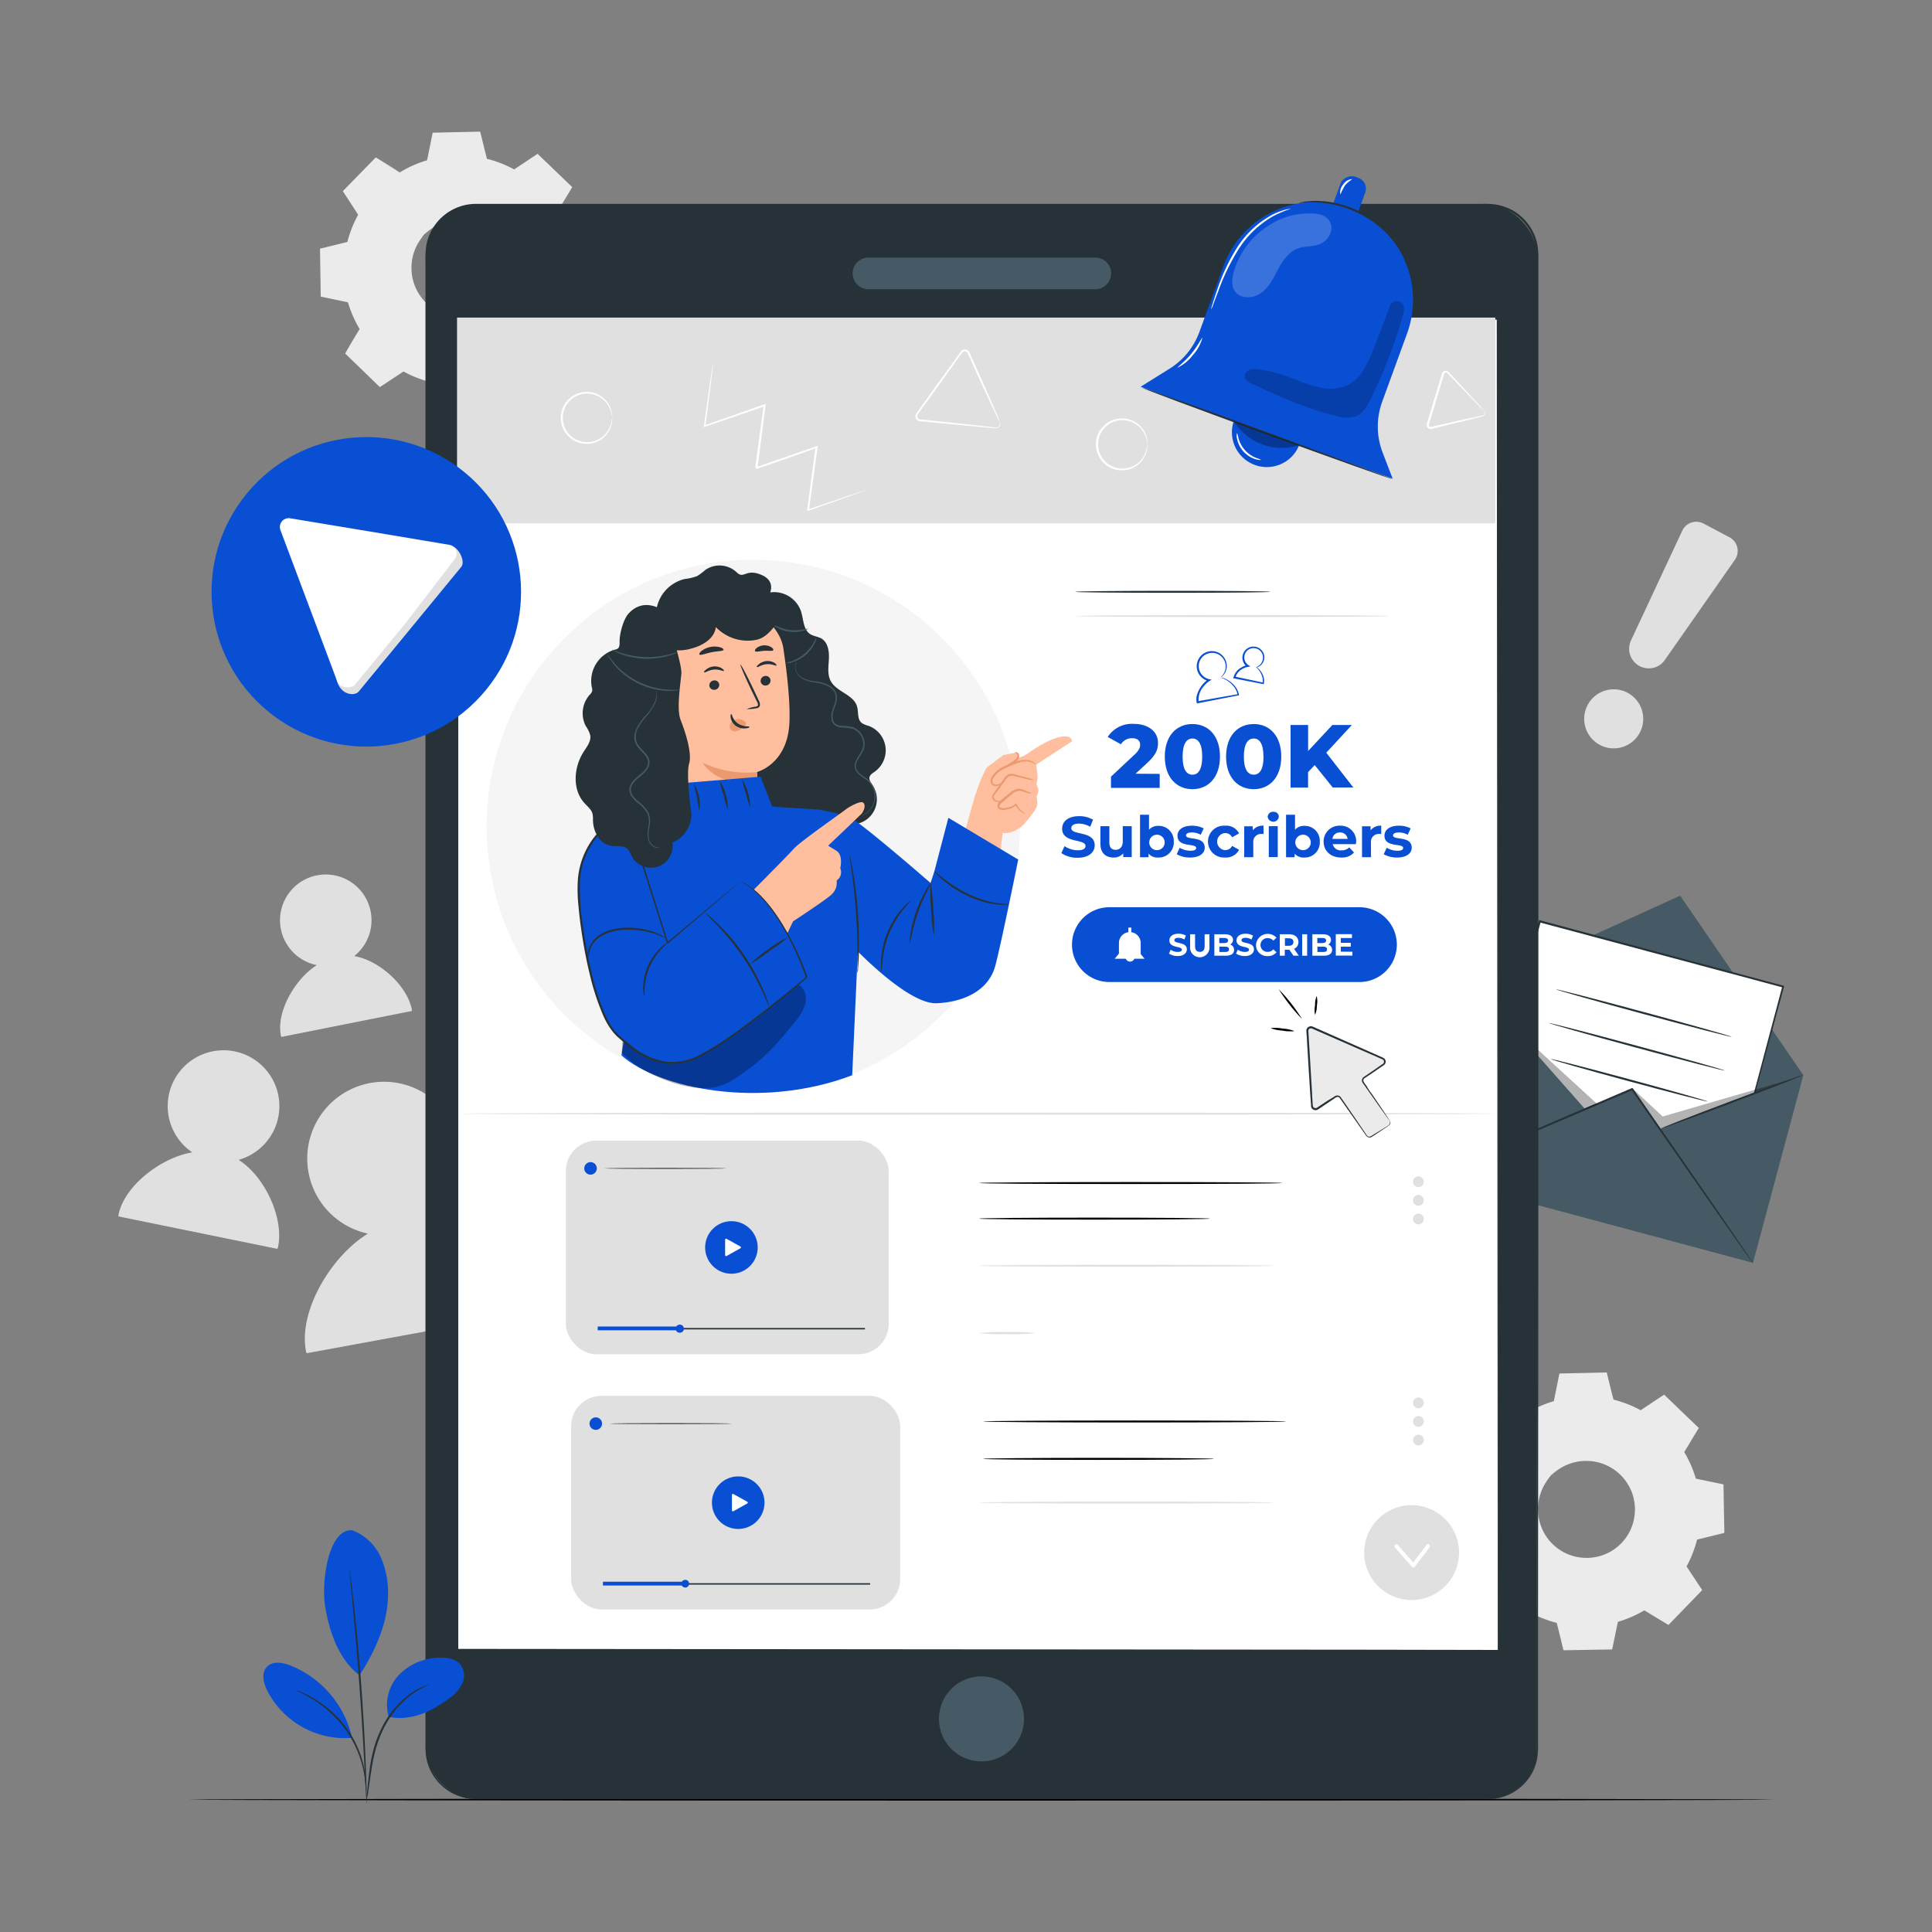 <svg xmlns="http://www.w3.org/2000/svg" viewBox="0 0 500 500"><rect x="0" y="0" width="500" height="500" fill="#808080" stroke="none"/><g id="freepik--background-complete--inject-150"><path d="M395.06,365.79a29.66,29.66,0,0,1,7.16-3.11l1.47-7.08,12-.21,1.72,7a29.23,29.23,0,0,1,7.26,2.85l6.06-4,8.61,8.32-3.75,6.18a29.22,29.22,0,0,1,3.11,7.16l7.09,1.48.21,12-7,1.72a29.33,29.33,0,0,1-2.86,7.27l4,6-8.32,8.61-6.19-3.75a28.9,28.9,0,0,1-7.16,3.11l-1.47,7.09-12,.21-1.72-7a29.26,29.26,0,0,1-7.26-2.86l-6,4-8.62-8.32,3.75-6.18a29.61,29.61,0,0,1-3.11-7.16l-7.09-1.48-.21-12,7-1.73a29.41,29.41,0,0,1,2.86-7.26l-4-6,8.31-8.62,6.19,3.75Zm6.38,15.95a12.85,12.85,0,1,0,18.17-.31A12.85,12.85,0,0,0,401.44,381.74Z" style="fill:#ebebeb"></path><path d="M401.44,381.74a9.72,9.72,0,0,1,2.39-2.09,12.79,12.79,0,0,1,8.38-2,12.94,12.94,0,0,1,5.7,2,13.13,13.13,0,0,1,4.61,5.19,12.67,12.67,0,0,1,1.17,3.6,12.5,12.5,0,0,1,.07,4,13.13,13.13,0,0,1-10.85,11.23,12.49,12.49,0,0,1-4,.07,12.69,12.69,0,0,1-3.65-1,13.21,13.21,0,0,1-5.35-4.43,13,13,0,0,1-.53-14.06,9.84,9.84,0,0,1,2-2.47c.07.06-.77.85-1.76,2.61a12.79,12.79,0,0,0-1.42,8.22,12.47,12.47,0,0,0,2.2,5.35,12.66,12.66,0,0,0,5.13,4.16,12.6,12.6,0,0,0,7.2.88A12.45,12.45,0,0,0,423,392.34a11.71,11.71,0,0,0-.05-3.74,11.49,11.49,0,0,0-1.08-3.42,12.59,12.59,0,0,0-9.76-7,12.8,12.8,0,0,0-8.16,1.71C402.26,380.94,401.5,381.81,401.44,381.74Z" style="fill:#ebebeb"></path><path d="M395.06,365.79l-.4-.21-1.19-.68-4.66-2.76H389l-8.27,8.66,0-.23,4,6,.07.11-.06.12A29,29,0,0,0,381.9,384l0,.14-.14,0-7,1.74.2-.26c.07,3.77.15,7.77.23,12l-.23-.27,7.09,1.46.18,0,.05.18a29.43,29.43,0,0,0,3.09,7.08l.1.17-.1.16-3.74,6.19-.05-.4,8.62,8.3-.42,0,6-4,.18-.12.19.11a29.6,29.6,0,0,0,7.18,2.82l.21.05.05.21c.54,2.2,1.13,4.6,1.72,7l-.35-.28,12-.21-.35.29c.46-2.24,1-4.66,1.47-7.09l.05-.22.21-.06a29.33,29.33,0,0,0,7.07-3.07h0l.19-.12.19.12,6.19,3.75-.46.06,8.32-8.61,0,.45q-2-3.06-4-6.05l-.12-.19.1-.19a28.71,28.71,0,0,0,2.83-7.17l0-.21.21-.05,7-1.72-.26.35q-.11-6.14-.2-12l.27.33-7.09-1.48-.19-.05-.06-.19A28.77,28.77,0,0,0,435.3,376l-.1-.17.1-.16,3.76-6.18.05.38-8.6-8.34.35,0-6.06,3.95-.13.09-.14-.08a29.54,29.54,0,0,0-7.2-2.85l-.14,0,0-.15c-.62-2.55-1.18-4.86-1.7-7l.21.16-12,.16.16-.13c-.61,2.83-1.11,5.15-1.52,7.08l0,.07-.07,0a30.14,30.14,0,0,0-5.47,2.1l-1.29.68a2.18,2.18,0,0,1-.43.21l.4-.27c.27-.17.69-.42,1.26-.72a28.38,28.38,0,0,1,5.47-2.23l-.09.09,1.43-7.1,0-.13h.13l12-.26h.18l0,.17c.54,2.18,1.11,4.48,1.75,7l-.18-.18a29.62,29.62,0,0,1,7.33,2.86h-.27l6-4,.19-.12.16.16,8.63,8.3.18.16-.13.21-3.74,6.2v-.33a29.52,29.52,0,0,1,3.16,7.23l-.25-.23,7.09,1.47.26.05v.27c.07,3.89.14,7.89.22,12v.28l-.27.07-7,1.73.26-.26a29.55,29.55,0,0,1-2.88,7.35l0-.37c1.31,2,2.64,4,4,6.05l.16.24-.2.21L432,420.33l-.2.21-.25-.15-6.19-3.75h.38a29.65,29.65,0,0,1-7.25,3.15l.26-.28c-.51,2.43-1,4.85-1.47,7.09l-.06.28h-.3l-12,.2h-.29l-.07-.28c-.59-2.43-1.18-4.83-1.72-7l.27.26a29.89,29.89,0,0,1-7.35-2.9h.36l-6.06,4-.23.15-.19-.19c-3-2.89-5.9-5.72-8.61-8.33l-.19-.18.14-.23,3.76-6.18v.33a29.61,29.61,0,0,1-3.13-7.24l.23.21L374.78,398l-.22,0v-.23q-.09-6.31-.18-12v-.21l.2-.05,7-1.7-.18.18a29.43,29.43,0,0,1,2.9-7.32v.23l-3.94-6.07-.08-.13.1-.1,8.37-8.57.06-.07.08.05,4.56,2.84,1.17.74A3.22,3.22,0,0,1,395.06,365.79Z" style="fill:#ebebeb"></path><path d="M103.47,44.63a29.27,29.27,0,0,1,7.16-3.11l1.47-7.09,12-.21,1.73,7a29.26,29.26,0,0,1,7.26,2.86l6.05-4,8.62,8.32L144,54.65a29.27,29.27,0,0,1,3.11,7.16l7.08,1.47.21,12-7,1.72a29.65,29.65,0,0,1-2.86,7.26l4,6.06-8.31,8.61L134,95.16a29.27,29.27,0,0,1-7.16,3.11l-1.48,7.09-12,.21-1.72-7a29.33,29.33,0,0,1-7.27-2.86l-6,4L89.7,91.33l3.75-6.19A28.9,28.9,0,0,1,90.34,78l-7.09-1.47-.21-12,7-1.72a29.26,29.26,0,0,1,2.86-7.26l-4-6.06,8.32-8.61,6.19,3.75Zm6.38,15.95A12.85,12.85,0,1,0,128,60.26,12.83,12.83,0,0,0,109.85,60.58Z" style="fill:#ebebeb"></path><path d="M109.85,60.58a9.61,9.61,0,0,1,2.39-2.1,12.85,12.85,0,0,1,8.38-2,13,13,0,0,1,10.3,7.21,13.14,13.14,0,0,1,1.24,7.56,13.1,13.1,0,0,1-10.84,11.24,12.2,12.2,0,0,1-3.95.06,12,12,0,0,1-3.65-1,13.19,13.19,0,0,1-5.35-4.42,12.91,12.91,0,0,1-2.22-5.62A12.74,12.74,0,0,1,107.84,63a9.88,9.88,0,0,1,2-2.46,31,31,0,0,0-1.77,2.61,12.84,12.84,0,0,0-1.42,8.22,12.55,12.55,0,0,0,7.34,9.5,12.49,12.49,0,0,0,7.2.89,12.45,12.45,0,0,0,10.25-10.62,11.77,11.77,0,0,0,0-3.75A11.9,11.9,0,0,0,130.31,64a12.51,12.51,0,0,0-9.75-7,12.85,12.85,0,0,0-8.17,1.7C110.66,59.78,109.91,60.65,109.85,60.58Z" style="fill:#ebebeb"></path><path d="M103.47,44.63a2.44,2.44,0,0,1-.4-.21l-1.19-.69L97.22,41l.14,0L89.1,49.62l0-.23,4,6,.07.11-.06.11a28.88,28.88,0,0,0-2.81,7.22l0,.14-.14,0-7,1.75.2-.26c.08,3.77.16,7.77.24,12l-.23-.28,7.09,1.46.18,0,0,.18A29.43,29.43,0,0,0,93.72,85l.1.16-.1.17L90,91.5l0-.41,8.62,8.31-.43,0,6-4,.18-.12.18.1a29,29,0,0,0,7.18,2.82l.21,0,0,.21c.54,2.2,1.14,4.61,1.73,7l-.36-.27,12-.22-.35.29c.46-2.24,1-4.65,1.47-7.08l0-.22.22-.06a29.09,29.09,0,0,0,7.06-3.07h0l.19-.11.19.11,6.19,3.76-.46.05L148.2,90l0,.45q-2-3-4-6l-.12-.18.11-.19A29,29,0,0,0,147,76.89l.05-.21.21-.05,7-1.71-.27.34q-.09-6.14-.19-12l.27.32L147,62.13l-.19,0-.06-.19a29.39,29.39,0,0,0-3.06-7.09l-.1-.16.1-.17c1.28-2.12,2.54-4.17,3.76-6.18l.05.38-8.6-8.33.35,0-6.06,3.95-.14.09-.14-.08a29.08,29.08,0,0,0-7.19-2.85l-.14,0,0-.14c-.62-2.56-1.17-4.86-1.7-7l.22.17-12,.16.16-.13c-.6,2.82-1.1,5.14-1.52,7.07v.07l-.07,0a30.63,30.63,0,0,0-5.48,2.11l-1.28.67-.43.22a3.22,3.22,0,0,1,.4-.27c.27-.17.68-.42,1.26-.73a28.23,28.23,0,0,1,5.46-2.23l-.08.09,1.43-7.09,0-.13h.14l12-.27h.17l.05.17,1.74,7-.17-.17a29.38,29.38,0,0,1,7.33,2.86h-.27l6-4,.19-.13.16.16,8.63,8.3.18.17-.13.21-3.74,6.19v-.33a29.6,29.6,0,0,1,3.16,7.24l-.25-.23L154.24,63l.27.06v.27q.12,5.84.23,12v.28l-.27.07-7,1.73.26-.27a29.65,29.65,0,0,1-2.89,7.36v-.37l4,6,.16.24-.2.21-8.32,8.62-.2.21-.25-.16-6.19-3.75h.37a29.76,29.76,0,0,1-7.24,3.14l.26-.27-1.48,7.08-.06.29h-.29l-12,.21h-.29l-.07-.28-1.72-7,.26.26a29.66,29.66,0,0,1-7.35-2.9h.37l-6.06,4-.23.15-.2-.19-8.6-8.33-.19-.18.14-.22C90.73,89,92,86.89,93.18,85v.33A29.94,29.94,0,0,1,90,78.06l.23.22-7.08-1.49L83,76.74v-.23c-.06-4.2-.12-8.2-.18-12v-.21l.21,0,7-1.71-.17.18a29.36,29.36,0,0,1,2.9-7.31v.22L88.81,49.6l-.09-.13.11-.11,8.36-8.56.07-.07.08.05,4.56,2.83,1.17.75A4.69,4.69,0,0,1,103.47,44.63Z" style="fill:#ebebeb"></path><path d="M435.38,137.32,422.1,165.74a5.07,5.07,0,0,0,1.9,6.45h0a5.07,5.07,0,0,0,6.86-1.39L449,144.86a4,4,0,0,0-1.41-5.81l-6.75-3.57A4,4,0,0,0,435.38,137.32Z" style="fill:#e0e0e0"></path><path d="M422.84,191.62a7.64,7.64,0,1,1,.38-10.79A7.64,7.64,0,0,1,422.84,191.62Z" style="fill:#e0e0e0"></path><path d="M111.5,315.58a19.87,19.87,0,1,0-16.27,3.68c-9.45,5.74-18,19.92-16.06,30.33,0,.22.14.41.18.63l56.84-10.43c0-.22,0-.44-.05-.66C134.22,328.66,122.31,317.57,111.5,315.58Z" style="fill:#e0e0e0"></path><path d="M61.76,300.17a14.45,14.45,0,1,0-12-1.94c-7.94,1.3-17.54,8.55-19.08,16.1,0,.16,0,.31-.05.47l41.18,8.41c0-.16.12-.3.15-.46C73.54,315.17,68.51,304.45,61.76,300.17Z" style="fill:#e0e0e0"></path><path d="M91.67,247.43A11.84,11.84,0,1,0,82,249.77c-5.58,3.5-10.54,12-9.31,18.21,0,.13.09.25.12.38l33.78-6.72c0-.13,0-.26,0-.39C105.33,255,98.13,248.52,91.67,247.43Z" style="fill:#e0e0e0"></path></g><g id="freepik--Floor--inject-150"><path d="M459,465.74c0,.14-91.8.26-205,.26s-205-.12-205-.26,91.78-.26,205.05-.26S459,465.6,459,465.74Z"></path></g><g id="freepik--Mail--inject-150"><polygon points="434.82 231.8 382.52 255.6 416.88 298.64 436.15 298.96 466.67 278.2 434.82 231.8" style="fill:#455a64"></polygon><rect x="386.74" y="247.45" width="68.7" height="65.19" transform="translate(41.5 614.19) rotate(-74.98)" style="fill:#fff"></rect><path d="M443.67,321.67a3.34,3.34,0,0,1,.08-.33l.23-.92c.22-.83.53-2,.94-3.59.83-3.14,2-7.72,3.57-13.54l12.76-48,.17.27-63-16.86h0l.32-.18-17.84,66.34-.16-.27,45.58,12.35,12.78,3.49,3.38.93c.77.21,1.17.34,1.17.34l-1.13-.28-3.35-.87-12.77-3.37L380.65,305l-.22-.06.06-.21c5.14-19.21,11.24-42,17.77-66.37l.06-.25.26.07h0l62.95,16.92.22.06-.06.22c-5.38,19.87-9.87,36.47-13,48.12-1.58,5.78-2.82,10.33-3.68,13.46-.42,1.53-.75,2.71-1,3.53-.11.38-.2.68-.26.9A2,2,0,0,1,443.67,321.67Z" style="fill:#263238"></path><polygon points="369.47 304.24 382.52 255.6 410.35 287.17 422.37 281.76 429.78 292.09 466.72 278.19 453.67 326.83 369.47 304.24" style="fill:#455a64"></polygon><path d="M453.67,326.83s-.07-.07-.19-.22L453,326c-.44-.62-1.06-1.49-1.85-2.58l-6.75-9.58L422.18,282l.32.09-1.22.53c-14.25,6.11-27.17,11.6-36.55,15.52-4.68,2-8.48,3.53-11.12,4.59-1.32.53-2.34.93-3.05,1.19a3.76,3.76,0,0,1-1.08.34l51.59-22.12,1.22-.52a.26.26,0,0,1,.32.09l22.08,31.91,6.61,9.67,1.78,2.64c.18.29.33.51.45.69A2.28,2.28,0,0,1,453.67,326.83Z" style="fill:#263238"></path><line x1="410.35" y1="287.17" x2="382.52" y2="255.6"></line><path d="M448.2,268.34c0,.14-10.26-2.5-22.83-5.9s-22.73-6.27-22.69-6.4,10.25,2.5,22.83,5.9S448.24,268.2,448.2,268.34Z" style="fill:#263238"></path><path d="M446.39,277.06c0,.14-10.26-2.5-22.83-5.9s-22.73-6.27-22.7-6.4,10.26,2.5,22.83,5.9S446.42,276.92,446.39,277.06Z" style="fill:#263238"></path><path d="M442,285.08c0,.14-9.18-2.21-20.42-5.25s-20.33-5.62-20.29-5.76,9.18,2.21,20.42,5.25S442,284.94,442,285.08Z" style="fill:#263238"></path><g style="opacity:0.3"><polygon points="391.1 265.33 413.43 285.79 410.23 287.04 391.1 265.33"></polygon></g><g style="opacity:0.3"><path d="M422.56,281.75l7.74,7.2s34.38-10,34.16-9.91l-34.68,13Z"></path></g><path d="M466.72,278.19c0,.13-8.18,3.35-18.38,7.19s-18.51,6.85-18.56,6.71,8.17-3.35,18.38-7.19S466.67,278.05,466.72,278.19Z" style="fill:#263238"></path></g><g id="freepik--Device--inject-150"><rect x="110.28" y="53.05" width="287.47" height="412.54" rx="12.83" style="fill:#263238"></rect><path d="M384.92,465.59l.89-.07a6.44,6.44,0,0,0,1.1-.13,11.34,11.34,0,0,0,1.51-.33,13,13,0,0,0,3.91-1.9,12.8,12.8,0,0,0,3.91-4.52,13.08,13.08,0,0,0,1.2-3.41,20.1,20.1,0,0,0,.23-4c0-2.83,0-5.93,0-9.28,0-6.72,0-14.46,0-23.17,0-34.87-.05-85.32-.09-147.66,0-31.17,0-65.31,0-102q0-27.48,0-56.8V82.62q0-7.52,0-15.16a19.59,19.59,0,0,0-.2-3.76,12,12,0,0,0-1.19-3.54,12.73,12.73,0,0,0-5.18-5.33,14,14,0,0,0-3.55-1.28,20.12,20.12,0,0,0-3.82-.24H123.14a12.55,12.55,0,0,0-12.35,10.22,22.49,22.49,0,0,0-.22,4.36v48.24q0,34.75,0,68.42c0,44.86,0,88.13,0,129.34s0,80.39,0,117v13.63q0,3.38,0,6.72a22.4,22.4,0,0,0,.15,3.3,12.45,12.45,0,0,0,.88,3.13,12.62,12.62,0,0,0,9.81,7.49,21.32,21.32,0,0,0,3.21.14h9.64l48.93,0,147.65.09,40.14.06,10.44,0,3.56,0-3.56,0-10.44,0-40.14.06-147.65.09-48.93,0h-9.64a21.16,21.16,0,0,1-3.27-.14,13.11,13.11,0,0,1-10.18-7.75,13.67,13.67,0,0,1-.91-3.25,21.18,21.18,0,0,1-.15-3.37c0-2.23,0-4.47,0-6.72V431c0-36.65,0-75.82,0-117s0-84.48,0-129.34q0-33.65,0-68.42V67.91a23.27,23.27,0,0,1,.23-4.47,13.1,13.1,0,0,1,12.92-10.68h260.4a19.14,19.14,0,0,1,3.92.25,14.43,14.43,0,0,1,3.71,1.33,13.33,13.33,0,0,1,5.4,5.56,12.73,12.73,0,0,1,1.23,3.69,20.86,20.86,0,0,1,.21,3.85V82.62q0,15.06,0,29.71,0,29.28,0,56.8c0,36.66,0,70.8,0,102,0,62.34-.07,112.79-.09,147.66,0,8.71,0,16.45,0,23.17,0,3.35,0,6.45,0,9.28a20.49,20.49,0,0,1-.26,4.05,13.44,13.44,0,0,1-1.21,3.44,13.07,13.07,0,0,1-4,4.53,12.65,12.65,0,0,1-3.95,1.88,10,10,0,0,1-1.51.33,6.25,6.25,0,0,1-1.11.11Z" style="fill:#263238"></path><rect x="118.28" y="82.48" width="269.34" height="344.52" style="fill:#fff"></rect><path d="M387.62,427c0-2.28-.11-140-.26-344.52l.26.26-269.31,0h0l.29-.29c0,127.75,0,246.38,0,344.52l-.24-.24,269.34.24-269.34.24H118V427c0-98.14,0-216.77-.05-344.52v-.29h.32l269.31,0h.26v.26C387.72,287,387.62,424.72,387.62,427Z" style="fill:#263238"></path><path d="M265,444.85a11,11,0,1,1-11-11A11,11,0,0,1,265,444.85Z" style="fill:#455a64"></path><path d="M331.85,306.17c0,.15-17.58.26-39.27.26s-39.28-.11-39.28-.26,17.58-.26,39.28-.26S331.85,306,331.85,306.17Z"></path><path d="M313.2,315.38c0,.15-13.41.26-29.95.26s-29.95-.11-29.95-.26,13.41-.26,29.95-.26S313.2,315.24,313.2,315.38Z"></path><path d="M329.68,327.57c0,.14-17.1.26-38.19.26s-38.19-.12-38.19-.26,17.1-.26,38.19-.26S329.68,327.43,329.68,327.57Z" style="fill:#e0e0e0"></path><path d="M367.09,307.23h0a1.39,1.39,0,0,1-1.4-1.39h0a1.4,1.4,0,0,1,1.4-1.4h0a1.4,1.4,0,0,1,1.39,1.4h0A1.39,1.39,0,0,1,367.09,307.23Z" style="fill:#e0e0e0"></path><path d="M367.09,312.05h0a1.39,1.39,0,0,1-1.4-1.39h0a1.4,1.4,0,0,1,1.4-1.4h0a1.4,1.4,0,0,1,1.39,1.4h0A1.39,1.39,0,0,1,367.09,312.05Z" style="fill:#e0e0e0"></path><path d="M367.09,316.87h0a1.4,1.4,0,0,1-1.4-1.4h0a1.39,1.39,0,0,1,1.4-1.39h0a1.39,1.39,0,0,1,1.39,1.39h0A1.4,1.4,0,0,1,367.09,316.87Z" style="fill:#e0e0e0"></path><path d="M332.93,367.88c0,.14-17.59.26-39.28.26s-39.27-.12-39.27-.26,17.58-.26,39.27-.26S332.93,367.74,332.93,367.88Z"></path><path d="M314.26,377.55c0,.15-13.4.27-29.94.27s-29.95-.12-29.95-.27,13.41-.26,29.95-.26S314.26,377.41,314.26,377.55Z"></path><path d="M329.68,388.87c0,.14-17.1.26-38.19.26s-38.19-.12-38.19-.26,17.1-.26,38.19-.26S329.68,388.73,329.68,388.87Z" style="fill:#e0e0e0"></path><path d="M367.09,364.46h0a1.4,1.4,0,0,1-1.4-1.4h0a1.39,1.39,0,0,1,1.4-1.39h0a1.39,1.39,0,0,1,1.39,1.39h0A1.4,1.4,0,0,1,367.09,364.46Z" style="fill:#e0e0e0"></path><path d="M367.09,369.27h0a1.39,1.39,0,0,1-1.4-1.39h0a1.4,1.4,0,0,1,1.4-1.4h0a1.4,1.4,0,0,1,1.39,1.4h0A1.39,1.39,0,0,1,367.09,369.27Z" style="fill:#e0e0e0"></path><path d="M367.09,374.09h0a1.39,1.39,0,0,1-1.4-1.39h0a1.4,1.4,0,0,1,1.4-1.4h0a1.4,1.4,0,0,1,1.39,1.4h0A1.39,1.39,0,0,1,367.09,374.09Z" style="fill:#e0e0e0"></path><rect x="118.28" y="82.19" width="268.71" height="53.24" style="fill:#e0e0e0"></rect><path d="M258.72,109.22a2.52,2.52,0,0,1-.32-.58c-.21-.45-.49-1-.83-1.73-.73-1.56-1.73-3.73-3-6.38q-.93-2-2-4.42l-1.12-2.46-.58-1.29-.3-.66a1.61,1.61,0,0,0-.32-.54.84.84,0,0,0-1.06-.07,2.51,2.51,0,0,0-.43.53l-.45.62-1.83,2.56-3.87,5.37-3.87,5.36-.93,1.29a3.49,3.49,0,0,0-.39.59.89.89,0,0,0,0,.58.83.83,0,0,0,.38.44,1.82,1.82,0,0,0,.65.13l1.48.15,10.38,1.1,7,.79a1.07,1.07,0,0,0,1.42-.74,1.5,1.5,0,0,0,0-.64.87.87,0,0,1,.13.66,1.13,1.13,0,0,1-.44.72,1.43,1.43,0,0,1-1.11.21l-7-.63-10.39-1-1.48-.15-.38,0a1.18,1.18,0,0,1-.45-.14,1.31,1.31,0,0,1-.61-.68,1.32,1.32,0,0,1,0-.94,3.9,3.9,0,0,1,.45-.72q.47-.63.93-1.29l3.86-5.37,3.87-5.36c.63-.87,1.24-1.72,1.85-2.55l.45-.62.22-.31a1.22,1.22,0,0,1,.32-.32,1.33,1.33,0,0,1,1.68.11,1.94,1.94,0,0,1,.42.7l.29.66.58,1.29c.38.85.74,1.68,1.1,2.48l2,4.44c1.17,2.68,2.13,4.87,2.81,6.45.31.72.55,1.31.74,1.76A3,3,0,0,1,258.72,109.22Z" style="fill:#fff"></path><path d="M384.13,106.34s-.14-.09-.36-.3l-.95-.93-3.41-3.52-2.35-2.44c-.42-.44-.85-.9-1.3-1.36l-.68-.72c-.22-.21-.48-.56-.66-.63a.51.51,0,0,0-.62.17,1.93,1.93,0,0,0-.15.42l-.15.51q-.31,1-.63,2.1l-1.32,4.42c-.46,1.51-.9,3-1.33,4.41l-.33,1.06c-.13.39-.17.58,0,.79a.53.53,0,0,0,.31.17,1.23,1.23,0,0,0,.42-.06l1-.23,7.08-1.62,4.79-1a.73.73,0,0,0,.76-.78c0-.28-.17-.4-.14-.42a.59.59,0,0,1,.25.41.84.84,0,0,1-.12.59,1.05,1.05,0,0,1-.7.4l-4.75,1.2-7.06,1.72-1,.25-.27.06a1,1,0,0,1-1-.33,1,1,0,0,1-.25-.66,3.14,3.14,0,0,1,.14-.6c.11-.35.21-.7.32-1.06.42-1.43.87-2.9,1.32-4.41s.9-3,1.33-4.41c.22-.71.43-1.41.64-2.1l.16-.51.07-.25a1,1,0,0,1,.15-.31,1,1,0,0,1,1.22-.33,1.55,1.55,0,0,1,.46.38l.35.37.67.72c.44.48.86.94,1.28,1.38l2.29,2.49L383,105l.88,1A2.08,2.08,0,0,1,384.13,106.34Z" style="fill:#fff"></path><path d="M224.66,126.63a1.23,1.23,0,0,1-.27.12l-.79.31-3.08,1.12-11.32,4-.29.11,0-.31c.6-4.64,1.33-10.19,2.13-16.3l.32.26-15.51,5.42-.34-.28h0V121l0-.14,0-.26.07-.54.14-1.06c.1-.71.19-1.41.29-2.11.18-1.4.37-2.79.55-4.15.37-2.72.73-5.36,1.08-7.9l.32.27-15.54,5.35-.3.1.05-.31c.7-5,1.28-9,1.68-11.9.21-1.37.37-2.45.49-3.23.05-.35.1-.62.14-.85a1.18,1.18,0,0,1,.06-.28.91.91,0,0,1,0,.29l-.08.85c-.1.79-.22,1.87-.39,3.25-.36,2.86-.88,6.93-1.51,11.92l-.26-.2,15.51-5.46.37-.13-.05.4c-.33,2.54-.69,5.18-1,7.9-.18,1.36-.36,2.75-.55,4.14-.09.7-.19,1.41-.28,2.12l-.15,1.06-.07.54,0,.26,0,.14v.1h0l-.34-.28,15.52-5.39.38-.13-.05.4c-.84,6.1-1.6,11.64-2.24,16.28l-.25-.21L220.45,128l3.11-1,.82-.25A.87.87,0,0,1,224.66,126.63Z" style="fill:#fff"></path><path d="M158.43,108.15c-.06,0,0-.58-.31-1.57a6.51,6.51,0,0,0-2.37-3.46,6.34,6.34,0,0,0-6-.85,6.21,6.21,0,0,0-2.9,2.18,6.27,6.27,0,0,0,2.9,9.58,6.34,6.34,0,0,0,6-.86,6.44,6.44,0,0,0,2.37-3.46c.27-1,.25-1.57.31-1.56a2.24,2.24,0,0,1,0,.42,5.14,5.14,0,0,1-.14,1.19,6.43,6.43,0,0,1-2.35,3.7,6.69,6.69,0,0,1-9.49-1.32,6.71,6.71,0,0,1,0-8,6.69,6.69,0,0,1,9.49-1.32,6.49,6.49,0,0,1,2.35,3.7,5.27,5.27,0,0,1,.14,1.2A2.37,2.37,0,0,1,158.43,108.15Z" style="fill:#fff"></path><path d="M296.93,115c-.05,0,0-.57-.3-1.56a6.48,6.48,0,0,0-2.38-3.46,6.35,6.35,0,0,0-5.95-.86,6.14,6.14,0,0,0-2.9,2.19,6.25,6.25,0,0,0,0,7.39,6.14,6.14,0,0,0,2.9,2.19,6.35,6.35,0,0,0,5.95-.86,6.48,6.48,0,0,0,2.38-3.46c.27-1,.25-1.57.3-1.57a1.18,1.18,0,0,1,0,.42,5,5,0,0,1-.13,1.2,6.46,6.46,0,0,1-2.35,3.7,6.72,6.72,0,1,1,0-10.63,6.46,6.46,0,0,1,2.35,3.7,5,5,0,0,1,.13,1.2C297,114.86,297,115,296.93,115Z" style="fill:#fff"></path><path d="M387,288.22c0,.14-60,.26-134.09.26s-134.11-.12-134.11-.26,60-.27,134.11-.27S387,288.07,387,288.22Z" style="fill:#e0e0e0"></path><path d="M283.47,74.85H224.76a4.11,4.11,0,0,1-4.1-4.1h0a4.1,4.1,0,0,1,4.1-4.09h58.71a4.09,4.09,0,0,1,4.09,4.09h0A4.1,4.1,0,0,1,283.47,74.85Z" style="fill:#455a64"></path><circle cx="365.34" cy="401.78" r="12.28" transform="translate(-125.23 168.88) rotate(-22.32)" style="fill:#e0e0e0"></circle><path d="M365.76,405.65a.48.48,0,0,1-.37-.17l-4.39-5a.5.5,0,0,1,.75-.66l4,4.54,3.42-4.51a.51.51,0,0,1,.7-.1.5.5,0,0,1,.1.7l-3.79,5a.51.51,0,0,1-.38.2Z" style="fill:#fff"></path><path d="M268,345a51,51,0,0,1-7.35.26,51.12,51.12,0,0,1-7.36-.26,52.91,52.91,0,0,1,7.36-.26A52.82,52.82,0,0,1,268,345Z" style="fill:#e0e0e0"></path><rect x="146.44" y="295.19" width="83.55" height="55.29" rx="7.87" style="fill:#e0e0e0"></rect><path d="M196.09,322.84a6.8,6.8,0,1,1-6.79-6.8A6.79,6.79,0,0,1,196.09,322.84Z" style="fill:#094FD4"></path><path d="M187.66,324.82v-4a.26.26,0,0,1,.38-.22l3.58,2a.26.26,0,0,1,0,.45l-3.58,2A.26.26,0,0,1,187.66,324.82Z" style="fill:#fff"></path><rect x="154.75" y="343.68" width="69.09" height="0.37" style="fill:#263238"></rect><rect x="154.7" y="343.3" width="21.59" height="0.98" style="fill:#094FD4"></rect><circle cx="175.93" cy="343.86" r="1.05" style="fill:#094FD4"></circle><path d="M188.1,302.38c0,.07-7.1.12-15.86.12s-15.85-.05-15.85-.12,7.09-.13,15.85-.13S188.1,302.31,188.1,302.38Z" style="fill:#263238"></path><path d="M154.45,302.38a1.62,1.62,0,1,1-1.61-1.62A1.61,1.61,0,0,1,154.45,302.38Z" style="fill:#094FD4"></path><rect x="147.8" y="361.24" width="85.16" height="55.29" rx="7.87" style="fill:#e0e0e0"></rect><path d="M197.85,388.89a6.8,6.8,0,1,1-6.79-6.8A6.79,6.79,0,0,1,197.85,388.89Z" style="fill:#094FD4"></path><path d="M189.42,390.88v-4a.26.26,0,0,1,.38-.23l3.59,2a.26.26,0,0,1,0,.45l-3.58,2A.26.26,0,0,1,189.42,390.88Z" style="fill:#fff"></path><rect x="156.1" y="409.73" width="69.09" height="0.37" style="fill:#263238"></rect><rect x="156.05" y="409.35" width="21.59" height="0.98" style="fill:#094FD4"></rect><path d="M178.34,409.91a1,1,0,1,1-1.05-1.05A1,1,0,0,1,178.34,409.91Z" style="fill:#094FD4"></path><path d="M189.45,368.43c0,.07-7.1.12-15.85.12s-15.86-.05-15.86-.12,7.1-.13,15.86-.13S189.45,368.36,189.45,368.43Z" style="fill:#263238"></path><path d="M155.81,368.43a1.62,1.62,0,1,1-1.62-1.62A1.62,1.62,0,0,1,155.81,368.43Z" style="fill:#094FD4"></path><path d="M359.62,159.43c0,.14-18.25.26-40.75.26s-40.76-.12-40.76-.26,18.25-.26,40.76-.26S359.62,159.28,359.62,159.43Z" style="fill:#e0e0e0"></path><path d="M351.82,254.15H287.11a9.68,9.68,0,0,1-9.68-9.68h0a9.68,9.68,0,0,1,9.68-9.68h64.71a9.68,9.68,0,0,1,9.68,9.68h0A9.68,9.68,0,0,1,351.82,254.15Z" style="fill:#094FD4"></path><path d="M302.53,246.79l.44-1a3.23,3.23,0,0,0,1.83.57c.76,0,1.07-.25,1.07-.59,0-1-3.23-.33-3.23-2.39,0-.94.76-1.73,2.34-1.73a3.79,3.79,0,0,1,1.93.49l-.4,1a3.14,3.14,0,0,0-1.54-.44c-.76,0-1.05.29-1.05.64,0,1,3.23.32,3.23,2.35,0,.93-.77,1.73-2.36,1.73A4,4,0,0,1,302.53,246.79Z" style="fill:#fff"></path><path d="M308,244.9v-3.11h1.28v3.06c0,1.05.46,1.49,1.24,1.49s1.24-.44,1.24-1.49v-3.06H313v3.11a2.52,2.52,0,1,1-5,0Z" style="fill:#fff"></path><path d="M319.37,245.83c0,1-.76,1.51-2.22,1.51h-2.88v-5.55H317c1.39,0,2.1.58,2.1,1.44a1.34,1.34,0,0,1-.74,1.22A1.38,1.38,0,0,1,319.37,245.83Zm-3.82-3.08v1.31h1.28c.63,0,1-.22,1-.65s-.34-.66-1-.66Zm2.52,2.94c0-.47-.35-.69-1-.69h-1.5v1.37h1.5C317.72,246.37,318.07,246.17,318.07,245.69Z" style="fill:#fff"></path><path d="M319.9,246.79l.44-1a3.28,3.28,0,0,0,1.83.57c.76,0,1.07-.25,1.07-.59,0-1-3.23-.33-3.23-2.39,0-.94.77-1.73,2.35-1.73a3.75,3.75,0,0,1,1.92.49l-.39,1a3.2,3.2,0,0,0-1.54-.44c-.76,0-1.06.29-1.06.64,0,1,3.23.32,3.23,2.35,0,.93-.77,1.73-2.36,1.73A4,4,0,0,1,319.9,246.79Z" style="fill:#fff"></path><path d="M325.05,244.56a3.05,3.05,0,0,1,5.3-1.88l-.82.76a1.81,1.81,0,0,0-1.4-.65,1.78,1.78,0,1,0,0,3.55,1.79,1.79,0,0,0,1.4-.66l.82.76a2.82,2.82,0,0,1-2.29,1A2.86,2.86,0,0,1,325.05,244.56Z" style="fill:#fff"></path><path d="M334.75,247.34l-1.07-1.55H332.5v1.55h-1.29v-5.55h2.41c1.48,0,2.41.77,2.41,2a1.81,1.81,0,0,1-1.14,1.76l1.24,1.78Zm-1.21-4.51h-1v1.94h1c.79,0,1.19-.37,1.19-1S334.33,242.83,333.54,242.83Z" style="fill:#fff"></path><path d="M337,241.79h1.29v5.55H337Z" style="fill:#fff"></path><path d="M344.74,245.83c0,1-.77,1.51-2.23,1.51h-2.87v-5.55h2.72c1.38,0,2.1.58,2.1,1.44a1.34,1.34,0,0,1-.74,1.22A1.38,1.38,0,0,1,344.74,245.83Zm-3.82-3.08v1.31h1.28c.62,0,1-.22,1-.65s-.34-.66-1-.66Zm2.52,2.94c0-.47-.35-.69-1-.69h-1.5v1.37h1.5C343.09,246.37,343.44,246.17,343.44,245.69Z" style="fill:#fff"></path><path d="M350,246.31v1h-4.3v-5.55h4.19v1H347V244h2.58v1H347v1.29Z" style="fill:#fff"></path><path d="M288.49,248.12h7.72l-1-1.2v-2.87a2.82,2.82,0,0,0-2.82-2.82h0a2.81,2.81,0,0,0-2.81,2.82v2.73Z" style="fill:#fff"></path><path d="M291.27,247.74a1.19,1.19,0,1,0,2.33-.4" style="fill:#fff"></path><rect x="292.02" y="240.06" width="0.76" height="1.61" style="fill:#fff"></rect><path d="M300.13,200.28v3.63H287.52V201l6.06-5.67c1.3-1.2,1.48-1.94,1.48-2.62,0-1-.69-1.66-2.08-1.66a3.3,3.3,0,0,0-2.89,1.57l-3.41-1.9a7.45,7.45,0,0,1,6.72-3.38c3.72,0,6.29,1.93,6.29,4.93,0,1.58-.44,3-2.75,5.14l-3.06,2.83Z" style="fill:#094FD4"></path><path d="M301.45,195.81c0-5.35,3-8.43,7.15-8.43s7.13,3.08,7.13,8.43-3,8.43-7.13,8.43S301.45,201.16,301.45,195.81Zm9.68,0c0-3.4-1.07-4.68-2.53-4.68s-2.54,1.28-2.54,4.68,1.06,4.68,2.54,4.68S311.13,199.21,311.13,195.81Z" style="fill:#094FD4"></path><path d="M317.31,195.81c0-5.35,3-8.43,7.15-8.43s7.13,3.08,7.13,8.43-3,8.43-7.13,8.43S317.31,201.16,317.31,195.81Zm9.67,0c0-3.4-1.06-4.68-2.52-4.68s-2.55,1.28-2.55,4.68,1.07,4.68,2.55,4.68S327,199.21,327,195.81Z" style="fill:#094FD4"></path><path d="M340.24,198l-1.71,1.83v4H334v-16.2h4.54v6.73l6.27-6.73h5.05l-6.62,7.17,7,9h-5.33Z" style="fill:#094FD4"></path><path d="M274.68,220.78l.82-1.81a6.08,6.08,0,0,0,3.43,1.08c1.43,0,2-.47,2-1.11,0-1.95-6.05-.61-6.05-4.48,0-1.77,1.43-3.24,4.39-3.24a7,7,0,0,1,3.61.92l-.74,1.83a5.92,5.92,0,0,0-2.89-.82c-1.43,0-2,.54-2,1.19,0,1.92,6.06.6,6.06,4.42,0,1.74-1.45,3.23-4.42,3.23A7.38,7.38,0,0,1,274.68,220.78Z" style="fill:#094FD4"></path><path d="M292.89,213.81v8h-2.2v-.95a3.23,3.23,0,0,1-2.49,1.07c-2,0-3.42-1.13-3.42-3.6v-4.52h2.32V218c0,1.34.6,1.93,1.62,1.93s1.85-.68,1.85-2.16v-3.95Z" style="fill:#094FD4"></path><path d="M303.77,217.81a3.89,3.89,0,0,1-4,4.12,3.12,3.12,0,0,1-2.52-1v.92h-2.21v-11h2.32v3.88a3.11,3.11,0,0,1,2.41-1A3.88,3.88,0,0,1,303.77,217.81Zm-2.36,0a2,2,0,1,0-2,2.21A2,2,0,0,0,301.41,217.81Z" style="fill:#094FD4"></path><path d="M304.54,221.07l.77-1.67a5.51,5.51,0,0,0,2.79.77c1.07,0,1.47-.28,1.47-.73,0-1.3-4.84,0-4.84-3.16,0-1.52,1.37-2.59,3.71-2.59a6.55,6.55,0,0,1,3.08.7l-.78,1.65a4.55,4.55,0,0,0-2.3-.6c-1,0-1.49.33-1.49.75,0,1.37,4.83,0,4.83,3.2,0,1.48-1.38,2.54-3.77,2.54A6.87,6.87,0,0,1,304.54,221.07Z" style="fill:#094FD4"></path><path d="M312.62,217.81a4.14,4.14,0,0,1,4.46-4.12,3.69,3.69,0,0,1,3.59,2l-1.8,1a2,2,0,0,0-1.8-1.1,2.22,2.22,0,0,0,0,4.43,2,2,0,0,0,1.8-1.1l1.8,1a3.73,3.73,0,0,1-3.59,2A4.14,4.14,0,0,1,312.62,217.81Z" style="fill:#094FD4"></path><path d="M327,213.69v2.14l-.52,0a2,2,0,0,0-2.13,2.23v3.78H322v-8h2.21v1.05A3.25,3.25,0,0,1,327,213.69Z" style="fill:#094FD4"></path><path d="M328.08,211.4a1.33,1.33,0,0,1,1.44-1.3,1.3,1.3,0,0,1,1.44,1.25,1.45,1.45,0,0,1-2.88.05Zm.28,2.41h2.32v8h-2.32Z" style="fill:#094FD4"></path><path d="M341.56,217.81a3.89,3.89,0,0,1-4,4.12,3.1,3.1,0,0,1-2.51-1v.92h-2.22v-11h2.32v3.88a3.11,3.11,0,0,1,2.41-1A3.88,3.88,0,0,1,341.56,217.81Zm-2.35,0a2,2,0,1,0-2,2.21A2,2,0,0,0,339.21,217.81Z" style="fill:#094FD4"></path><path d="M350.9,218.46h-6a2.13,2.13,0,0,0,2.29,1.61,2.74,2.74,0,0,0,2-.77l1.23,1.33a4.18,4.18,0,0,1-3.3,1.3c-2.77,0-4.57-1.74-4.57-4.12a4.07,4.07,0,0,1,4.27-4.12,4,4,0,0,1,4.16,4.15C350.94,218,350.92,218.27,350.9,218.46Zm-6.08-1.35h3.94a1.91,1.91,0,0,0-2-1.67A1.89,1.89,0,0,0,344.82,217.11Z" style="fill:#094FD4"></path><path d="M357.46,213.69v2.14a4.67,4.67,0,0,0-.52,0,2,2,0,0,0-2.13,2.23v3.78h-2.32v-8h2.22v1.05A3.24,3.24,0,0,1,357.46,213.69Z" style="fill:#094FD4"></path><path d="M358.1,221.07l.78-1.67a5.47,5.47,0,0,0,2.78.77c1.07,0,1.47-.28,1.47-.73,0-1.3-4.83,0-4.83-3.16,0-1.52,1.36-2.59,3.7-2.59a6.55,6.55,0,0,1,3.08.7l-.77,1.65a4.58,4.58,0,0,0-2.31-.6c-1,0-1.49.33-1.49.75,0,1.37,4.84,0,4.84,3.2,0,1.48-1.39,2.54-3.78,2.54A6.9,6.9,0,0,1,358.1,221.07Z" style="fill:#094FD4"></path><path d="M315.89,175.34a3.71,3.71,0,0,1,.47.06,5.29,5.29,0,0,1,1.25.52,6.74,6.74,0,0,1,1.69,1.33,5,5,0,0,1,1.34,2.54l0,.18-.18,0L310,182l-.24.05-.06-.24a4.28,4.28,0,0,1,.22-2.4,7.48,7.48,0,0,1,1.2-2.13,6.7,6.7,0,0,1,1.63-1.48l.08.48a4,4,0,0,1-3-2.89,3.93,3.93,0,0,1,4.31-4.85,3.86,3.86,0,0,1,2.59,1.54,3.78,3.78,0,0,1,.75,2.36,3.72,3.72,0,0,1-.51,1.79,3.67,3.67,0,0,1-.75.89,1.59,1.59,0,0,1-.34.22,3.38,3.38,0,0,1,.27-.29,4.35,4.35,0,0,0,.65-.92,3.66,3.66,0,0,0,.41-1.69,3.51,3.51,0,0,0-6-2.44,3.45,3.45,0,0,0,1.74,5.77l.63.13-.55.34a6.34,6.34,0,0,0-1.49,1.36,5.29,5.29,0,0,0-1.33,4.1l-.3-.2,10.54-1.86-.15.21a4.79,4.79,0,0,0-1.2-2.4,7.12,7.12,0,0,0-1.57-1.36,6.49,6.49,0,0,0-1.18-.58Z" style="fill:#094FD4"></path><path d="M325.08,172.64a1.37,1.37,0,0,1,.31.15,3.42,3.42,0,0,1,.7.67,5,5,0,0,1,.78,1.33,3.58,3.58,0,0,1,.22,2.07l0,.18-.18,0-7.49-1.46-.25,0,.05-.24a4.16,4.16,0,0,1,2.18-2.67,4.6,4.6,0,0,1,1.5-.55l-.11.47a2.91,2.91,0,0,1-1.23-2.78,2.87,2.87,0,0,1,1.71-2.24,2.82,2.82,0,0,1,3.86,1.89,2.71,2.71,0,0,1-1,2.84,2.61,2.61,0,0,1-.75.38,1.75,1.75,0,0,1-.29,0s.08-.06.25-.14a2.77,2.77,0,0,0,.67-.44,2.54,2.54,0,0,0,.76-2.6,2.43,2.43,0,0,0-3.34-1.55,2.4,2.4,0,0,0-.37,4.16l.54.36-.64.11a4.33,4.33,0,0,0-1.32.49,3.72,3.72,0,0,0-1.94,2.3l-.2-.29,7.46,1.59-.22.15a3.26,3.26,0,0,0-.14-1.88,5.06,5.06,0,0,0-.66-1.32,4.46,4.46,0,0,0-.61-.71A1.54,1.54,0,0,1,325.08,172.64Z" style="fill:#094FD4"></path><path d="M328.79,153.16c0,.15-11.33.26-25.3.26s-25.29-.11-25.29-.26,11.32-.26,25.29-.26S328.79,153,328.79,153.16Z" style="fill:#263238"></path><path d="M359.63,290l-6.82-9.88a.88.88,0,0,1,.24-1.25l4.94-3.34a.89.89,0,0,0-.11-1.55l-18.18-8a.93.93,0,0,0-1.36.85l1.17,19.36a1,1,0,0,0,1.47.71l4.64-3.1a1,1,0,0,1,1.31.25l6.75,9.78a1,1,0,0,0,1.3.25l4.4-2.84A.88.88,0,0,0,359.63,290Z" style="fill:#ebebeb"></path><path d="M359.63,290s.07.05.13.2a.88.88,0,0,1,0,.7c-.12.33-.51.51-.86.76l-1.28.85-1.6,1.06-.92.61a1.11,1.11,0,0,1-1.28,0,2,2,0,0,1-.43-.51l-.37-.53q-.39-.54-.78-1.11l-1.7-2.42-3.86-5.51a.71.71,0,0,0-.65-.2,2.19,2.19,0,0,0-.73.41l-1.59,1.07-1.64,1.1-.84.56a1.25,1.25,0,0,1-1.17.21,1.17,1.17,0,0,1-.77-1c0-.35,0-.7-.07-1.06,0-.7-.09-1.4-.14-2.12-.08-1.43-.17-2.89-.27-4.37q-.27-4.47-.56-9.2c0-.79-.09-1.58-.14-2.35a2.46,2.46,0,0,1,0-.66,1.15,1.15,0,0,1,.4-.63,1.25,1.25,0,0,1,1.36-.11l4.16,1.83,7.85,3.47,3.66,1.62,1.75.78a5.45,5.45,0,0,1,.88.43,1.09,1.09,0,0,1,.43,1,1.16,1.16,0,0,1-.59.87l-.74.49-1.44,1-2.69,1.8c-.84.62.29,1.53.69,2.28s1,1.49,1.48,2.18l2.36,3.49c.62.94,1.11,1.68,1.48,2.22l.37.59c.08.13.12.2.11.21a1.22,1.22,0,0,1-.16-.18c-.11-.15-.24-.34-.41-.56l-1.56-2.16-2.43-3.45-1.51-2.15-.83-1.18a1.16,1.16,0,0,1-.26-.81,1.11,1.11,0,0,1,.45-.78l2.69-1.83,1.43-1c.24-.17.48-.34.73-.5a.74.74,0,0,0,.4-.57.67.67,0,0,0-.27-.61c-.17-.12-.54-.24-.8-.37l-1.76-.77-3.66-1.59-7.87-3.45-4.16-1.82a.72.72,0,0,0-.82.05.68.68,0,0,0-.21.34,1.65,1.65,0,0,0,0,.5l.14,2.35q.28,4.74.55,9.21c.09,1.48.18,2.94.26,4.37,0,.72.08,1.43.12,2.12,0,.35.05.69.07,1a.66.66,0,0,0,.45.56.74.74,0,0,0,.75-.15l.84-.55,1.65-1.09L345,284l.4-.26a1.27,1.27,0,0,1,.5-.22,1.21,1.21,0,0,1,1,.33c1.45,2.05,2.67,3.89,3.86,5.61l1.66,2.44.76,1.12.37.54a1.73,1.73,0,0,0,.36.45c.63.49,1.28-.27,1.88-.57l1.63-1,1.31-.81c.37-.25.73-.4.85-.67A1,1,0,0,0,359.63,290Z" style="fill:#263238"></path><path d="M335,266.84a9.44,9.44,0,0,1-3.12-.13,9.55,9.55,0,0,1-3.05-.64,9.43,9.43,0,0,1,3.12.13A9.55,9.55,0,0,1,335,266.84Z"></path><path d="M330.93,256a45.91,45.91,0,0,1,6.05,7.73,45.91,45.91,0,0,1-6.05-7.73Z"></path><path d="M340.75,257.76a5.84,5.84,0,0,1,.06,2.46,6.09,6.09,0,0,1-.47,2.42,5.94,5.94,0,0,1,0-2.46A6,6,0,0,1,340.75,257.76Z"></path></g><g id="freepik--Play--inject-150"><circle cx="94.8" cy="153.16" r="40.05" transform="translate(-83.77 129.55) rotate(-50.71)" style="fill:#094FD4"></circle><path d="M116.59,141.22c2.16.29,3.91,4.12,2.79,5.48l-13.25,16.12L92.87,178.93c-1.12,1.36-4.71.9-5.63-2.67l-5.61-17.51L74.3,139.21a2.29,2.29,0,0,1,2.52-3.06l20.58,3.42Z" style="fill:#e0e0e0"></path><path d="M116.27,141a2.29,2.29,0,0,1,1.39,3.72l-12.79,16.67L91.62,177.47c-1.59.81-3.76.45-4.38-1.21l-7.33-19.53L72.58,137.2a2.29,2.29,0,0,1,2.52-3.07l20.58,3.42Z" style="fill:#fff"></path></g><g id="freepik--Plant--inject-150"><path d="M91.22,396.05a13.29,13.29,0,0,1,7.45,7.23,23.37,23.37,0,0,1,1.72,10.44c-.25,6.88-3.59,14.07-7.34,19.84-6.13-4.57-8.13-13.21-8.87-17.66-1.16-7,1-20.44,7-19.85" style="fill:#094FD4"></path><path d="M100.59,444.3a11.29,11.29,0,0,1,2.82-11,15,15,0,0,1,10.77-4.3c1.84,0,3.86.38,5,1.8a4.82,4.82,0,0,1,.45,4.88,9.81,9.81,0,0,1-3.34,3.84c-4.74,3.51-10,6-15.72,4.78" style="fill:#094FD4"></path><path d="M94.84,465.78a7.17,7.17,0,0,1,.09-1.42c.11-1,.24-2.29.41-3.84.39-3.21.85-7.81,3-12.4a24.39,24.39,0,0,1,8-9.9,16.59,16.59,0,0,1,3.42-1.83,9.9,9.9,0,0,1,1-.34c.23-.07.36-.1.36-.08a26.08,26.08,0,0,0-4.57,2.54,25.12,25.12,0,0,0-7.72,9.82c-2.08,4.5-2.6,9-3.08,12.24-.23,1.61-.41,2.92-.56,3.82A7.83,7.83,0,0,1,94.84,465.78Z" style="fill:#263238"></path><path d="M90.48,406.41a4.49,4.49,0,0,1,.11.61c.07.45.15,1,.24,1.75.2,1.52.46,3.72.76,6.45.6,5.45,1.32,13,1.93,21.34s1,15.91,1.18,21.39c.1,2.74.16,5,.19,6.5,0,.72,0,1.31,0,1.76a2.45,2.45,0,0,1,0,.62,3.73,3.73,0,0,1-.07-.61c0-.46-.06-1-.11-1.77-.08-1.59-.2-3.79-.34-6.48-.29-5.47-.72-13-1.33-21.38s-1.27-15.88-1.78-21.34c-.25-2.68-.45-4.87-.6-6.46-.06-.72-.11-1.31-.15-1.76A2.93,2.93,0,0,1,90.48,406.41Z" style="fill:#263238"></path><path d="M91,449.22A26.44,26.44,0,0,0,75.08,431c-2-.78-4.54-1.18-6,.37s-.92,4.09,0,6a22.59,22.59,0,0,0,21.8,12.4" style="fill:#094FD4"></path><path d="M76.51,437.4a7.55,7.55,0,0,1,1.26.44,11.28,11.28,0,0,1,1.43.63c.54.28,1.19.55,1.84,1a22.51,22.51,0,0,1,2.12,1.36,26.23,26.23,0,0,1,2.29,1.77,29.64,29.64,0,0,1,4.46,4.9A28.5,28.5,0,0,1,93,453.3a22.42,22.42,0,0,1,.89,2.75,20.44,20.44,0,0,1,.54,2.46,20,20,0,0,1,.26,2.06,13.05,13.05,0,0,1,.07,1.56,6.43,6.43,0,0,1,0,1.34c-.11,0-.06-1.91-.63-4.9a22.5,22.5,0,0,0-.58-2.41c-.23-.87-.57-1.76-.92-2.7a28,28,0,0,0-7.48-10.55,26,26,0,0,0-2.22-1.79,22.44,22.44,0,0,0-2.06-1.38C78.26,438.16,76.47,437.5,76.51,437.4Z" style="fill:#263238"></path></g><g id="freepik--Bell--inject-150"><circle cx="327.85" cy="111.87" r="9.03" transform="translate(-18.09 129.98) rotate(-21.84)" style="fill:#094FD4"></circle><path d="M295.18,100.1l65.24,23.79-2.61-6.81A18.72,18.72,0,0,1,357.7,104l6.45-17.7A25.3,25.3,0,0,0,349,53.81h0A25.3,25.3,0,0,0,316.6,68.92l-6.2,17a18.77,18.77,0,0,1-7.72,9.5Z" style="fill:#094FD4"></path><rect x="341.43" y="49.29" width="14.48" height="6.81" rx="2.96" transform="translate(179.73 362.22) rotate(-69.97)" style="fill:#094FD4"></rect><path d="M360.38,124c-.05.13-14.6-5.05-32.49-11.58s-32.36-11.93-32.31-12.07,14.6,5,32.49,11.58S360.43,123.9,360.38,124Z" style="fill:#263238"></path><g style="opacity:0.3"><path d="M319.27,109a15.11,15.11,0,0,0,7.14,5.92,14.5,14.5,0,0,0,9.82.27Z"></path></g><g style="opacity:0.2"><path d="M363,81.87a5.1,5.1,0,0,0,.33-2.37,1.77,1.77,0,0,0-1.6-1.54h0a1.9,1.9,0,0,0-2.06,1.23c-1,2.79-3.31,9-4.81,12.57-1.23,3-2.84,6.06-5.63,7.67a10.81,10.81,0,0,1-7.26.94,40.88,40.88,0,0,1-7.1-2.31,38.5,38.5,0,0,0-9.1-2.49,4.73,4.73,0,0,0-2.48.2,1.84,1.84,0,0,0-1.13,2c.21.74,1,1.16,1.68,1.48,7.2,3.37,14.51,6.64,22.24,8.47a8,8,0,0,0,4.87,0c1.73-.72,2.77-2.47,3.63-4.13A130,130,0,0,0,363,81.87Z"></path></g><g style="opacity:0.2"><path d="M344.59,59c-.07-1.62-1.08-3.39-4.07-3.67a18.79,18.79,0,0,0-12.91,3.55A20.89,20.89,0,0,0,319.3,70.4c-.46,1.62-.68,3.49.25,4.9,1.39,2.14,4.76,2,6.82.53s3.2-3.93,4.42-6.18,2.79-4.55,5.2-5.39c1.94-.68,4.19-.32,6-1.31A4.74,4.74,0,0,0,344.59,59Z" style="fill:#fff"></path></g><g style="opacity:0.2"><path d="M340.46,55.27h.15Z" style="fill:#fff"></path></g><path d="M361.31,63.13c-.08.06-1-1.29-2.83-3.1A28.08,28.08,0,0,0,355,57.16a29.77,29.77,0,0,0-4.87-2.65,30.33,30.33,0,0,0-5.3-1.63,27.78,27.78,0,0,0-4.5-.51c-2.59-.06-4.18.23-4.2.13a4.76,4.76,0,0,1,1.11-.25,10.1,10.1,0,0,1,1.33-.16A13.53,13.53,0,0,1,340.3,52a23.94,23.94,0,0,1,4.59.4,26.26,26.26,0,0,1,10.35,4.36,24.67,24.67,0,0,1,3.5,3c.47.46.83.93,1.17,1.33a9.41,9.41,0,0,1,.81,1.06A4.21,4.21,0,0,1,361.31,63.13Z" style="fill:#263238"></path><path d="M313.44,80.08a7.27,7.27,0,0,1,.35-1.33c.25-.84.64-2.06,1.16-3.55A49.52,49.52,0,0,1,320.21,64a24.72,24.72,0,0,1,9-8.39,16.65,16.65,0,0,1,3.51-1.35,6.33,6.33,0,0,1,1.35-.24A29.49,29.49,0,0,0,329.39,56a25.73,25.73,0,0,0-8.75,8.34,56.27,56.27,0,0,0-5.35,11c-.52,1.41-1,2.58-1.31,3.5A6.18,6.18,0,0,1,313.44,80.08Z" style="fill:#fff"></path><path d="M304.74,95.15c-.09-.13,1.79-1.44,3.56-3.59s2.74-4.22,2.88-4.15a10.69,10.69,0,0,1-2.48,4.49A10.84,10.84,0,0,1,304.74,95.15Z" style="fill:#fff"></path><path d="M326.34,119c0,.07-.59.09-1.49-.19a6.94,6.94,0,0,1-4.7-5.26,2.82,2.82,0,0,1,0-1.51,10.38,10.38,0,0,1,.38,1.43,7.67,7.67,0,0,0,4.46,5A10.18,10.18,0,0,1,326.34,119Z" style="fill:#fff"></path><path d="M349.88,46.36c.06.14-1,.59-1.86,1.72a14.28,14.28,0,0,0-1.12,2.27,3,3,0,0,1,.7-2.58A2.91,2.91,0,0,1,349.88,46.36Z" style="fill:#fff"></path></g><g id="freepik--Character--inject-150"><circle cx="194.95" cy="213.88" r="69.01" style="fill:#f5f5f5"></circle><path d="M277.39,191.88s.21-2-3.44-1.07-8.2,4.36-8.2,4.36-1.66,1-2.26.84c0,0,.51-1.43-.57-1.22-.64.11-3.24.62-3.24.62l-4.35,3.26s-3.18,6-3.11,9.09l7.51,7.85a7.15,7.15,0,0,0,5.44-2.52c2.28-2.69,3.26-4,3.3-5.05a6.46,6.46,0,0,0-.22-1.87s.79-1.49.36-2.31a1.9,1.9,0,0,1-.33-1.2,5.74,5.74,0,0,0,.22-2c-.09-1-.34-2.77-.34-2.77Z" style="fill:#ffbe9d"></path><path d="M267,205.36s-.28.07-.76-.05-1.14-.41-1.94-.59a2.24,2.24,0,0,0-1.27.1,4.63,4.63,0,0,0-1.29.85l-1.37,1.15c-.45.4-1,.81-1.41,1.23s-.34.89,0,1a2.62,2.62,0,0,0,1.42,0,4,4,0,0,0,2.39-1l.21-.23.12.27a5.69,5.69,0,0,0,1.5,1.94,6.48,6.48,0,0,1,.72.59s-.35-.06-.86-.41a5.3,5.3,0,0,1-1.72-1.93l.33,0a4.25,4.25,0,0,1-2.61,1.2,3.09,3.09,0,0,1-1.73,0,1,1,0,0,1-.58-.9,1.42,1.42,0,0,1,.37-1,18.2,18.2,0,0,1,1.49-1.29l1.39-1.13a4.82,4.82,0,0,1,1.44-.88,2.54,2.54,0,0,1,1.51-.06c.88.25,1.47.61,1.92.76A5,5,0,0,1,267,205.36Z" style="fill:#eb996e"></path><path d="M259.19,207.43s-.22.1-.66.13a2.2,2.2,0,0,1-.8-.09,1.43,1.43,0,0,1-.86-.73,1.38,1.38,0,0,1,.24-1.35l.81-1.17c.6-.84,1.23-1.72,1.88-2.65a2.93,2.93,0,0,1,1.34-1.23,3,3,0,0,1,1.68.12l2.56.7a10.17,10.17,0,0,1,2.32.78,11.79,11.79,0,0,1-2.41-.42l-2.59-.59a2.58,2.58,0,0,0-1.39-.09,2.52,2.52,0,0,0-1.07,1l-1.92,2.63c-.53.8-1.35,1.51-1.1,2.08a1.46,1.46,0,0,0,1.32.76C259,207.39,259.19,207.39,259.19,207.43Z" style="fill:#eb996e"></path><path d="M268.27,198a4.73,4.73,0,0,0-2.39-.92c-1.6-.15-3.76.79-6,1.85a6.83,6.83,0,0,0-2.63,2.14,1.87,1.87,0,0,0-.44,1.27.88.88,0,0,0,.75.7,2.07,2.07,0,0,0,1.66-.57c.35-.29.55-.46.57-.43s-.11.24-.43.58a3.11,3.11,0,0,1-.68.55,1.73,1.73,0,0,1-1.18.24,1.26,1.26,0,0,1-1.12-1,2.25,2.25,0,0,1,.46-1.62,7.12,7.12,0,0,1,2.79-2.35,26,26,0,0,1,3.33-1.36,6.71,6.71,0,0,1,2.94-.38,3.81,3.81,0,0,1,1.88.74C268.16,197.79,268.29,198,268.27,198Z" style="fill:#eb996e"></path><path d="M259.35,199a27.66,27.66,0,0,1,2.85-2,4.25,4.25,0,0,0,.95-.85,1,1,0,0,0,.16-.86.68.68,0,0,0-.42-.4c-.15,0-.25,0-.26-.08s.07-.12.28-.13a.84.84,0,0,1,.74.45,1.31,1.31,0,0,1-.09,1.28,3.74,3.74,0,0,1-1,1A7.74,7.74,0,0,1,259.35,199Z" style="fill:#eb996e"></path><polygon points="257.94 228.47 259.65 214.14 253.32 206.61 252.48 205.34 248.33 220.19 257.94 228.47" style="fill:#ffbe9d"></polygon><path d="M169.77,158.93a9.68,9.68,0,0,1,7.46-9.09,13,13,0,0,0,3.23-.77,19.11,19.11,0,0,0,2.18-1.64,6.47,6.47,0,0,1,8,.67c1.95,1.94,2.26-1.14,6.52.73,3.53,1.55,2.15,4.48,2.15,4.48a7.39,7.39,0,0,1,8,4.92c.66,2.07.55,4.7,2.37,5.88.88.57,2,.62,2.93,1.16,1.68,1,2,3.28,1.91,5.23s-.46,4.05.48,5.77c1.53,2.82,5.89,3.47,6.8,6.55.43,1.45,0,3.3,1.2,4.27a5.1,5.1,0,0,0,1.67.72,6.76,6.76,0,0,1,1.72,11.89c-.56.4-1.23.79-1.38,1.46s.4,1.44.83,2.08a6.5,6.5,0,0,1-8.15,9.5,10.16,10.16,0,0,1-5.35,5.45,6.18,6.18,0,0,1-3.51.53,7.21,7.21,0,0,1-2.61-1.2c-3.8-2.56-9.18-6.54-10.06-11" style="fill:#263238"></path><path d="M203.4,171.62a3.68,3.68,0,0,0,1.59-.22,9.38,9.38,0,0,0,5.81-4.86,3.69,3.69,0,0,0,.49-1.53,13,13,0,0,0-.76,1.38,11,11,0,0,1-2.4,2.86,10.93,10.93,0,0,1-3.23,1.86A13.33,13.33,0,0,0,203.4,171.62Z" style="fill:#455a64"></path><path d="M199.81,161.47a3.36,3.36,0,0,0,1.16.9,9.18,9.18,0,0,0,6.91.88,3.26,3.26,0,0,0,1.34-.59,14.36,14.36,0,0,1-4.83.4A14.75,14.75,0,0,1,199.81,161.47Z" style="fill:#455a64"></path><path d="M223.08,211.06l.14,0a3.31,3.31,0,0,0,.39-.17,5,5,0,0,0,1.33-1,5.58,5.58,0,0,0,1.37-2.21,5.43,5.43,0,0,0,0-3.43,5.76,5.76,0,0,0-1-1.78,7.63,7.63,0,0,0-1.65-1.44,7.11,7.11,0,0,1-1.7-1.44,2.25,2.25,0,0,1-.34-2.13,11,11,0,0,1,1.23-2.19,7.16,7.16,0,0,0,.63-1.2,4.35,4.35,0,0,0,.28-1.39,4.75,4.75,0,0,0-3.16-4.53,15.47,15.47,0,0,0-2.87-.3,3.07,3.07,0,0,1-1.25-.36,1.91,1.91,0,0,1-.81-.9,4,4,0,0,1,0-2.49c.23-.82.58-1.62.77-2.45a3.73,3.73,0,0,0-.14-2.51,3.94,3.94,0,0,0-1.64-1.71,10.86,10.86,0,0,0-4-1.14,8.33,8.33,0,0,1-3.18-1,3.74,3.74,0,0,1-1.51-1.93,2.42,2.42,0,0,1,0-1.55c.11-.35.25-.5.22-.52a1.44,1.44,0,0,0-.31.49,2.43,2.43,0,0,0,0,1.63,3.89,3.89,0,0,0,1.54,2.09,8.36,8.36,0,0,0,3.26,1.09,11,11,0,0,1,3.87,1.14,3.7,3.7,0,0,1,1.49,1.57,3.47,3.47,0,0,1,.1,2.26c-.19.79-.54,1.56-.79,2.43a4.45,4.45,0,0,0,0,2.77,2.37,2.37,0,0,0,1,1.11,3.57,3.57,0,0,0,1.41.41,15.6,15.6,0,0,1,2.79.29,4.32,4.32,0,0,1,2.87,4.1,4.09,4.09,0,0,1-.25,1.25,7.15,7.15,0,0,1-.59,1.13,11.31,11.31,0,0,0-1.26,2.29,2.67,2.67,0,0,0,.41,2.48,7.61,7.61,0,0,0,1.8,1.51,7.37,7.37,0,0,1,1.6,1.35,5.37,5.37,0,0,1,1,4.93,5.44,5.44,0,0,1-1.26,2.16A6.94,6.94,0,0,1,223.08,211.06Z" style="fill:#455a64"></path><path d="M170.05,166l-.33-3.24,19.18-5.32c6-1.13,12.95,4.35,13.83,10.35,1,6.66,1.91,14.84,1.53,19.91-.76,10.18-8.36,12.1-8.36,12.1l.79,10-22.21,2.13Z" style="fill:#ffbe9d"></path><path d="M199.41,176a1.29,1.29,0,0,1-1.13,1.4,1.23,1.23,0,0,1-1.43-1.05,1.29,1.29,0,0,1,1.14-1.4A1.23,1.23,0,0,1,199.41,176Z" style="fill:#263238"></path><path d="M201,172.24c-.14.18-1.18-.46-2.57-.35s-2.34.9-2.51.74.06-.38.48-.74a3.49,3.49,0,0,1,2-.8,3.39,3.39,0,0,1,2.06.48C200.86,171.86,201,172.15,201,172.24Z" style="fill:#263238"></path><path d="M186.14,177.11a1.29,1.29,0,0,1-1.13,1.4,1.23,1.23,0,0,1-1.43-1,1.3,1.3,0,0,1,1.14-1.41A1.24,1.24,0,0,1,186.14,177.11Z" style="fill:#263238"></path><path d="M187.35,173.63c-.15.18-1.19-.46-2.57-.35s-2.35.9-2.51.74,0-.38.47-.74a3.55,3.55,0,0,1,2-.8,3.42,3.42,0,0,1,2.07.48C187.25,173.25,187.42,173.54,187.35,173.63Z" style="fill:#263238"></path><path d="M193.23,183.5a9.33,9.33,0,0,1,2.22-.6c.35-.06.68-.16.72-.41a1.72,1.72,0,0,0-.32-1l-1.27-2.61c-1.77-3.72-3.09-6.79-2.94-6.86s1.71,2.89,3.48,6.61l1.23,2.63a2,2,0,0,1,.3,1.37.88.88,0,0,1-.54.57,2.11,2.11,0,0,1-.59.13A9.41,9.41,0,0,1,193.23,183.5Z" style="fill:#263238"></path><path d="M195.9,199.83a26.77,26.77,0,0,1-14.11-2.47s4,6.76,14.31,5Z" style="fill:#eb996e"></path><path d="M192.92,186.89a2.47,2.47,0,0,0-2.31-.74,2.28,2.28,0,0,0-1.51,1,1.46,1.46,0,0,0,0,1.66,1.66,1.66,0,0,0,1.85.31,5.23,5.23,0,0,0,1.69-1.2,1.51,1.51,0,0,0,.36-.44.48.48,0,0,0,0-.52" style="fill:#eb996e"></path><path d="M189.23,184.79c.23,0,.35,1.48,1.73,2.44s3,.66,3,.87-.34.33-1,.4a3.75,3.75,0,0,1-2.5-.64,3.27,3.27,0,0,1-1.35-2.05C189,185.18,189.13,184.79,189.23,184.79Z" style="fill:#263238"></path><path d="M187.25,168.16c-.1.39-1.5.32-3.11.65s-2.89.89-3.14.57c-.11-.16.09-.53.59-.94a5.58,5.58,0,0,1,4.76-.93C187,167.7,187.3,168,187.25,168.16Z" style="fill:#263238"></path><path d="M200.12,168.26c-.22.34-1.2.09-2.35.17s-2.11.39-2.36.08c-.11-.15,0-.48.42-.82a3.41,3.41,0,0,1,3.79-.19C200.05,167.79,200.21,168.1,200.12,168.26Z" style="fill:#263238"></path><path d="M203.8,155.35c-1.17,3.7-4.14,9.36-7.93,10.21a11.39,11.39,0,0,1-10.62-3.29c-.3,2.92-3.32,4.76-6.15,5.52a11.55,11.55,0,0,1-6.14.2,6.1,6.1,0,0,1-4.31-4.08c-.52-2,1.88-7.31,3.87-7.9" style="fill:#263238"></path><path d="M245.44,211.65l-3.61,13.79-1,3.08s-18-15.66-20.76-16.88a40.22,40.22,0,0,0-7.57-2l7.66,34.71s14.57,15.68,22.3,15.29,13.53-3.71,15.13-9.73,5.92-27.46,5.92-27.46Z" style="fill:#094FD4"></path><path d="M196.85,201l3,7.77,12.66.79L222.55,234l-2,44.27c-23.6,9-50.15,3.42-59.71-5.14,0,0,4.8-31,4.84-31.66S160.35,214,160.35,214l9.58-4.06,1.64-6.85Z" style="fill:#094FD4"></path><g style="opacity:0.3"><path d="M206.72,254.85c1.61.93,2.14,3.11,1.71,4.92a12.78,12.78,0,0,1-2.78,4.8c-3.46,4.31-7.1,8.57-11.56,11.84s-7.17,5.41-12.69,5.18c-6.85-.28-15.79-4.19-20.5-9.17l.31-5,30.95-13.47Z"></path></g><path d="M197.81,254.18a36.76,36.76,0,0,0,4.9-2.75,36.67,36.67,0,0,0,4-3.88,13.15,13.15,0,0,1-8.95,6.63Z" style="fill:#094FD4"></path><path d="M191.24,240.78a16.18,16.18,0,0,1,3.37-3.3,32.75,32.75,0,0,1,2.67-2,2,2,0,0,1,1-.38c.27,0,.39.08.38.11a2.44,2.44,0,0,0-1.15.58l-2.55,2.1A28.07,28.07,0,0,1,191.24,240.78Z" style="fill:#094FD4"></path><path d="M241.83,225.44c.07-.06.92.8,2.46,2a34.35,34.35,0,0,0,6.47,4,32.16,32.16,0,0,0,3.9,1.5,24.64,24.64,0,0,0,3.32.76c1.92.3,3.13.24,3.14.34a2.7,2.7,0,0,1-.85.11,8,8,0,0,1-1,0c-.39,0-.84,0-1.33-.09a21.88,21.88,0,0,1-3.41-.67,28.1,28.1,0,0,1-4-1.49,28.49,28.49,0,0,1-6.49-4.15,18.65,18.65,0,0,1-1.69-1.61C242,225.7,241.8,225.46,241.83,225.44Z" style="fill:#263238"></path><path d="M241.69,242.13a43.44,43.44,0,0,1-.7-6.79,43.47,43.47,0,0,1-.17-6.82,43.4,43.4,0,0,1,.7,6.78A43.61,43.61,0,0,1,241.69,242.13Z" style="fill:#263238"></path><path d="M235.45,244.08a9.09,9.09,0,0,1,.19-2.44,32.47,32.47,0,0,1,1.45-5.74,33.6,33.6,0,0,1,2.47-5.38,8.89,8.89,0,0,1,1.4-2c.14.09-1.85,3.26-3.36,7.58S235.62,244.1,235.45,244.08Z" style="fill:#263238"></path><path d="M228.18,251.52s-.09-.28-.14-.8a16.85,16.85,0,0,1,0-2.22,21.86,21.86,0,0,1,5.45-13.37,14.84,14.84,0,0,1,1.58-1.56,2.81,2.81,0,0,1,.66-.49c.06.07-.79.86-1.95,2.29a24.59,24.59,0,0,0-5.36,13.15C228.21,250.36,228.27,251.52,228.18,251.52Z" style="fill:#263238"></path><path d="M219.86,221.34a4.88,4.88,0,0,1,.32,1.17c.17.75.38,1.86.61,3.23a106.92,106.92,0,0,1,1.26,10.77c.28,4.23.29,8.07.2,10.84-.05,1.39-.12,2.51-.19,3.28a5.61,5.61,0,0,1-.15,1.2,4.6,4.6,0,0,1,0-1.21c0-.88,0-2,0-3.28,0-2.76-.07-6.59-.35-10.8s-.73-8-1.1-10.75c-.18-1.28-.33-2.37-.45-3.25A5.32,5.32,0,0,1,219.86,221.34Z" style="fill:#263238"></path><path d="M219.08,209.32c-.39.42-12,8.46-13.66,10.35s-12.27,12.53-12.27,12.53l.14.09a31.06,31.06,0,0,1,9.43,11.46l2.52-5.3s8.95-5.85,10-7a4,4,0,0,0,1.27-3.57,2.57,2.57,0,0,0,.95-3.17s.84-3.39-1-4.53l-2.13-1.32s8.69-8.25,8.77-8.41,1.13-1.66.4-2.62S219.08,209.32,219.08,209.32Z" style="fill:#ffbe9d"></path><path d="M191.62,228l-18.85,16-10.6-33.36s-13.32,4.55-12.42,20.72c.66,11.88,4.5,31.61,10,36.5s11.82,9.84,20.83,5.68,28.24-20.64,28.24-20.64S202,232.86,191.62,228Z" style="fill:#094FD4"></path><path d="M191.62,228l.47.24,1.42.77c.56.42,1.28.92,2.07,1.58a28.2,28.2,0,0,1,2.5,2.51c3.54,4,7.59,10.73,10.89,19.72l0,.12-.1.08c-3.67,3.13-7.75,6.49-12.25,10-2.25,1.74-4.6,3.52-7.08,5.26a73.33,73.33,0,0,1-7.94,5,15.69,15.69,0,0,1-9.63,1.94,19.83,19.83,0,0,1-9.27-4.43c-.68-.55-1.36-1.11-2-1.69l-1-.87c-.33-.3-.62-.66-.94-1a19,19,0,0,1-2.75-4.66,62.65,62.65,0,0,1-3.39-10.46c-1-4.1-1.73-8.2-2.29-12.24-.29-2-.5-4-.68-6a39.83,39.83,0,0,1-.11-6,20.47,20.47,0,0,1,3.91-10.78,20.31,20.31,0,0,1,8.63-6.65l.23-.08.08.24c4.1,13,7.69,24.38,10.53,33.38l-.27-.08,14-11.72,3.71-3.09,1-.79.33-.25-.32.3-1,.83-3.68,3.17-13.79,11.81-.2.16-.08-.24c-2.87-9-6.5-20.34-10.66-33.34l.31.16a18.51,18.51,0,0,0-4.57,2.62,19.2,19.2,0,0,0-3.82,3.87,19.93,19.93,0,0,0-3.79,10.52,63.48,63.48,0,0,0,.79,11.9c.56,4,1.3,8.11,2.29,12.19a62.19,62.19,0,0,0,3.35,10.37,19.17,19.17,0,0,0,2.67,4.54c.3.31.56.64.89.93l1,.87c.66.58,1.34,1.13,2,1.67a19.18,19.18,0,0,0,9,4.34,15.11,15.11,0,0,0,9.32-1.87,73.19,73.19,0,0,0,7.9-4.93c2.48-1.73,4.83-3.5,7.08-5.23,4.5-3.46,8.6-6.8,12.28-9.9l-.06.2c-3.23-8.95-7.21-15.69-10.69-19.7a27.34,27.34,0,0,0-2.45-2.53c-.77-.67-1.47-1.18-2-1.61l-1.36-.8Z" style="fill:#263238"></path><path d="M166.75,257.85a6.17,6.17,0,0,1-.28-2.32,14.21,14.21,0,0,1,1.18-5.52,14.4,14.4,0,0,1,3.24-4.63,6.31,6.31,0,0,1,1.88-1.39c0,.07-.65.62-1.61,1.66a15.9,15.9,0,0,0-4.31,9.89C166.76,257,166.84,257.84,166.75,257.85Z" style="fill:#263238"></path><path d="M152.14,248.71a2.56,2.56,0,0,1-.11-1,7.43,7.43,0,0,1,.57-2.71,6.7,6.7,0,0,1,2.68-3.12,12,12,0,0,1,4.76-1.64,20.36,20.36,0,0,1,9,.9,17.67,17.67,0,0,1,2.52,1.11,3.46,3.46,0,0,1,.84.55c0,.09-1.29-.63-3.48-1.3a21.81,21.81,0,0,0-8.8-.73,12,12,0,0,0-4.57,1.53,6.45,6.45,0,0,0-2.59,2.85A10.89,10.89,0,0,0,152.14,248.71Z" style="fill:#263238"></path><path d="M182.48,236.25a4.41,4.41,0,0,1,.94.7c.59.47,1.4,1.2,2.36,2.13a53,53,0,0,1,11.8,17.25c.52,1.24.9,2.26,1.13,3a4.6,4.6,0,0,1,.31,1.13c-.08,0-.66-1.53-1.78-3.95a64.79,64.79,0,0,0-5.14-9.07,63.81,63.81,0,0,0-6.59-8.07C183.66,237.42,182.42,236.32,182.48,236.25Z" style="fill:#263238"></path><path d="M194.29,249.43a26.36,26.36,0,0,1,4.63-3.82,25.17,25.17,0,0,1,5.14-3.1,49.25,49.25,0,0,1-4.83,3.54A46.67,46.67,0,0,1,194.29,249.43Z" style="fill:#263238"></path><path d="M178.92,210.34a7.93,7.93,0,0,1-4.9,7.71,5.63,5.63,0,0,1-10.54,3.52,7.11,7.11,0,0,0-1-1.8c-1.13-1.12-3-.63-4.58-.93-2.81-.55-4.4-3.72-4.44-6.59a6.85,6.85,0,0,0-.13-1.69c-.31-1.11-1.31-1.87-2.08-2.73-3.21-3.52-2.77-9.27-.2-13.28.86-1.33,2-2.76,1.69-4.32a8.37,8.37,0,0,0-1.17-2.38,7.22,7.22,0,0,1,1-8,2.28,2.28,0,0,0,.71-1.09,2.35,2.35,0,0,0-.11-.83,8.43,8.43,0,0,1,5.95-9.8,2.2,2.2,0,0,0,.72-.25c.6-.42.51-1.3.51-2,0-1.93,1-5.66,2.32-7.09,3.61-3.94,7.87-1.62,9.43-.48,0,0,4.46,13.36,4.24,16s-1.3,9.22-.2,12,3.05,8.56,2.2,11.31S178.92,210.34,178.92,210.34Z" style="fill:#263238"></path><path d="M158.36,168.13s.19.16.59.37a12.21,12.21,0,0,0,1.72.76,19.71,19.71,0,0,0,12.24.49,14.15,14.15,0,0,0,1.78-.63,2.15,2.15,0,0,0,.61-.32c0-.07-.94.29-2.46.65a22.74,22.74,0,0,1-6.07.6,23.13,23.13,0,0,1-6-1.07C159.27,168.49,158.39,168.07,158.36,168.13Z" style="fill:#455a64"></path><path d="M157.16,169.27a4.12,4.12,0,0,0,.4.78,7,7,0,0,0,.55.86,12.12,12.12,0,0,0,.81,1.08,17.93,17.93,0,0,0,2.51,2.5,21.34,21.34,0,0,0,3.64,2.35,20.93,20.93,0,0,0,4.07,1.47,18.2,18.2,0,0,0,3.51.47,12.12,12.12,0,0,0,1.35,0,8.59,8.59,0,0,0,1-.09,3.14,3.14,0,0,0,.86-.16c0-.08-1.24.09-3.22-.05a19.82,19.82,0,0,1-3.42-.56,22.62,22.62,0,0,1-4-1.47,22,22,0,0,1-3.58-2.27,19,19,0,0,1-2.52-2.39C157.85,170.31,157.24,169.22,157.16,169.27Z" style="fill:#455a64"></path><path d="M170.64,219.28s-.18,0-.49,0a2.14,2.14,0,0,1-1.24-.55,3,3,0,0,1-1-1.87,9.58,9.58,0,0,1,.16-2.91,6.08,6.08,0,0,0-.23-3.62,10.47,10.47,0,0,0-2.81-3.07,6.69,6.69,0,0,1-1.42-1.63,2.53,2.53,0,0,1-.19-2.07,4.67,4.67,0,0,1,1.35-1.84c.59-.55,1.25-1,1.87-1.64a4.52,4.52,0,0,0,1.39-2.16,3,3,0,0,0-.56-2.44c-.95-1.33-2.29-2.21-2.74-3.54a4.66,4.66,0,0,1,.56-3.81,16.08,16.08,0,0,1,2.09-2.87,16.71,16.71,0,0,0,1.75-2.42,6.73,6.73,0,0,0,.8-2.11,4.08,4.08,0,0,0,0-1.43,1.71,1.71,0,0,0-.15-.48,5.08,5.08,0,0,1,0,1.87,10.16,10.16,0,0,1-2.62,4.37A16.72,16.72,0,0,0,165,188a7.3,7.3,0,0,0-.74,1.91,4,4,0,0,0,.12,2.2c.52,1.49,1.91,2.41,2.77,3.65a2.63,2.63,0,0,1,.49,2.11,4.09,4.09,0,0,1-1.27,1.94c-.6.56-1.26,1.07-1.87,1.63a5.13,5.13,0,0,0-1.45,2,2.93,2.93,0,0,0,.23,2.41,6.84,6.84,0,0,0,1.51,1.72,10.52,10.52,0,0,1,2.76,2.93,6,6,0,0,1,.25,3.43,9.56,9.56,0,0,0-.1,3,3.1,3.1,0,0,0,1.12,2,2.24,2.24,0,0,0,1.34.51A1.17,1.17,0,0,0,170.64,219.28Z" style="fill:#455a64"></path><path d="M194.12,208.84a23.15,23.15,0,0,1-1.08-3.56,23.47,23.47,0,0,1-1-3.59,14.05,14.05,0,0,1,2.11,7.15Z" style="fill:#263238"></path><path d="M188.29,209.49a30.55,30.55,0,0,1-1-3.7,28.48,28.48,0,0,1-1.05-3.69,9.45,9.45,0,0,1,1.56,3.54A9.32,9.32,0,0,1,188.29,209.49Z" style="fill:#263238"></path><path d="M181,209.88a31.57,31.57,0,0,1-.61-3.51,32,32,0,0,1-.72-3.5,11.18,11.18,0,0,1,1.33,7Z" style="fill:#263238"></path></g></svg>